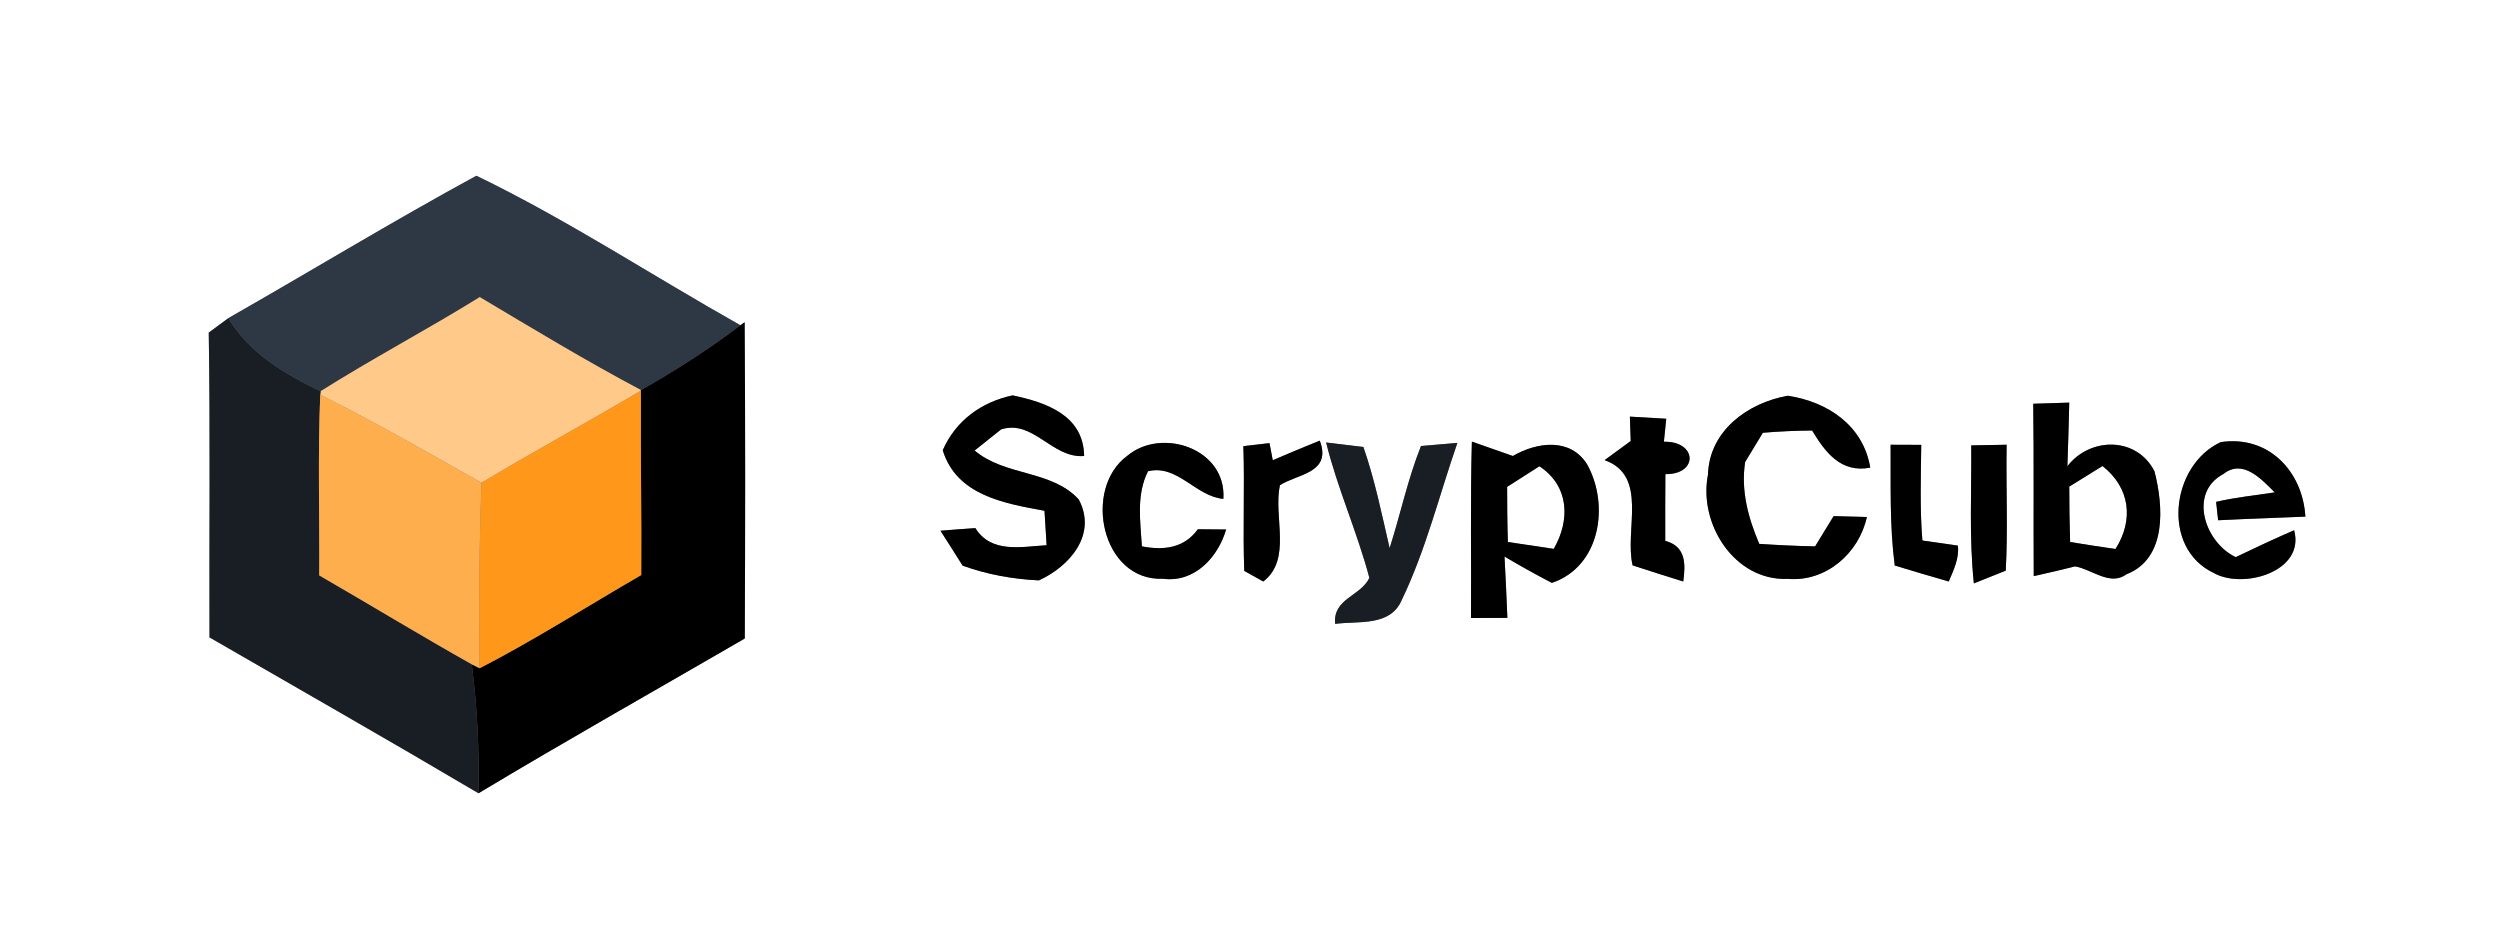 <?xml version="1.0" encoding="UTF-8" ?>
<!DOCTYPE svg PUBLIC "-//W3C//DTD SVG 1.1//EN" "http://www.w3.org/Graphics/SVG/1.1/DTD/svg11.dtd">
<svg width="200pt" height="76pt" viewBox="0 0 200 76" version="1.1" xmlns="http://www.w3.org/2000/svg">
<rect x="0" y="0" width="200" height="76" fill="#808080" stroke="none"/>
<g id="#ffffffff">
<path fill="#ffffff" opacity="1.00" d=" M 0.00 0.00 L 200.00 0.00 L 200.00 76.00 L 0.00 76.00 L 0.00 0.00 M 18.27 25.45 C 17.75 25.83 17.23 26.22 16.70 26.61 C 16.83 34.73 16.73 42.86 16.76 50.99 C 23.94 55.14 31.15 59.24 38.28 63.46 C 45.32 59.23 52.48 55.20 59.58 51.08 C 59.62 42.64 59.63 34.21 59.57 25.78 L 59.23 26.02 C 52.19 22.06 45.37 17.57 38.11 14.06 C 31.42 17.70 24.90 21.67 18.27 25.45 M 75.42 36.02 C 76.53 39.63 80.34 40.27 83.56 40.86 C 83.62 41.78 83.68 42.70 83.73 43.62 C 81.73 43.73 79.30 44.30 78.03 42.25 C 77.10 42.31 76.17 42.38 75.24 42.46 C 75.84 43.39 76.42 44.32 77.01 45.25 C 78.97 45.96 81.02 46.33 83.11 46.43 C 85.57 45.31 87.79 42.76 86.30 39.96 C 84.13 37.58 80.39 38.11 77.97 36.04 C 78.50 35.61 79.56 34.77 80.09 34.35 C 82.67 33.53 84.16 36.69 86.73 36.48 C 86.68 33.19 83.64 32.19 81.01 31.63 C 78.51 32.16 76.46 33.65 75.42 36.02 M 136.64 37.97 C 135.86 41.90 138.76 46.49 143.03 46.31 C 146.09 46.56 148.71 44.26 149.35 41.36 C 148.69 41.34 147.36 41.31 146.69 41.29 C 146.32 41.90 145.58 43.11 145.21 43.71 C 143.72 43.68 142.23 43.61 140.74 43.51 C 139.85 41.42 139.26 39.24 139.61 36.96 C 139.96 36.38 140.67 35.21 141.03 34.62 C 142.34 34.51 143.65 34.45 144.97 34.44 C 146.02 36.18 147.27 37.86 149.62 37.41 C 149.05 34.02 146.20 32.14 143.02 31.66 C 139.82 32.23 136.74 34.46 136.64 37.97 M 162.66 32.30 C 162.72 36.89 162.67 41.49 162.70 46.09 C 163.80 45.84 164.91 45.59 166.01 45.31 C 167.35 45.54 168.81 46.91 170.12 45.94 C 173.38 44.67 173.07 40.48 172.36 37.71 C 170.96 34.94 167.23 34.92 165.39 37.30 C 165.45 35.60 165.50 33.91 165.54 32.21 C 164.58 32.24 163.61 32.27 162.66 32.30 M 130.39 33.33 C 130.41 33.82 130.44 34.79 130.46 35.28 C 129.94 35.66 128.89 36.42 128.37 36.81 C 131.90 38.07 129.94 42.40 130.61 45.23 C 131.96 45.67 133.31 46.10 134.66 46.52 C 134.85 45.12 134.88 43.71 133.22 43.27 C 133.21 41.49 133.22 39.71 133.23 37.93 C 135.89 37.96 135.77 35.28 133.11 35.34 C 133.16 34.88 133.25 33.96 133.30 33.50 C 132.57 33.46 131.12 33.37 130.39 33.33 M 99.47 35.69 C 99.58 39.01 99.42 42.34 99.54 45.67 C 99.92 45.88 100.68 46.31 101.06 46.52 C 103.38 44.74 101.85 41.35 102.39 38.82 C 103.76 37.91 106.57 37.87 105.58 35.25 C 104.32 35.76 103.07 36.28 101.82 36.82 C 101.76 36.48 101.63 35.79 101.56 35.45 C 101.04 35.51 99.99 35.63 99.47 35.69 M 151.25 35.58 C 151.27 38.80 151.16 42.04 151.58 45.24 C 153.01 45.68 154.45 46.10 155.90 46.52 C 156.28 45.60 156.75 44.68 156.63 43.65 C 155.92 43.55 154.50 43.35 153.79 43.24 C 153.58 40.70 153.67 38.14 153.70 35.59 C 153.08 35.59 151.86 35.58 151.25 35.58 M 157.70 35.63 C 157.73 39.31 157.52 43.00 157.91 46.67 C 158.55 46.42 159.82 45.91 160.46 45.65 C 160.64 42.30 160.47 38.94 160.53 35.58 C 159.59 35.60 158.65 35.61 157.70 35.63 M 93.03 46.30 C 95.57 46.63 97.43 44.59 98.09 42.36 C 97.52 42.35 96.39 42.34 95.83 42.34 C 94.72 43.87 93.08 44.04 91.35 43.71 C 91.23 41.70 90.89 39.58 91.84 37.70 C 94.20 37.12 95.64 39.71 97.87 39.91 C 98.13 35.89 92.94 34.16 90.19 36.46 C 86.59 39.09 88.12 46.50 93.03 46.30 M 106.09 35.40 C 107.00 39.09 108.58 42.56 109.55 46.23 C 108.86 47.70 106.62 47.87 106.81 49.91 C 108.65 49.66 111.20 50.14 112.12 48.04 C 114.06 44.02 115.13 39.64 116.59 35.43 C 115.86 35.49 114.41 35.61 113.68 35.68 C 112.62 38.33 112.04 41.14 111.17 43.85 C 110.54 41.14 109.99 38.40 109.07 35.76 C 108.32 35.67 106.84 35.49 106.09 35.40 M 117.75 35.33 C 117.62 40.03 117.71 44.74 117.68 49.44 C 118.40 49.44 119.86 49.43 120.59 49.43 C 120.52 47.79 120.45 46.15 120.36 44.52 C 121.60 45.26 122.86 45.96 124.15 46.63 C 128.05 45.31 128.76 40.39 126.98 37.17 C 125.64 34.99 122.95 35.36 121.03 36.48 C 120.21 36.20 118.57 35.62 117.75 35.33 M 177.09 45.83 C 179.42 47.17 184.43 45.74 183.53 42.42 C 181.96 43.10 180.40 43.83 178.86 44.57 C 176.40 43.42 175.03 39.43 177.87 37.92 C 179.43 36.68 180.91 38.33 181.98 39.39 C 180.41 39.64 178.83 39.78 177.29 40.15 C 177.33 40.52 177.41 41.25 177.45 41.62 C 179.77 41.50 182.10 41.43 184.43 41.33 C 184.21 37.70 181.48 34.80 177.66 35.37 C 173.67 37.21 172.87 43.84 177.09 45.83 Z" />
<path fill="#ffffff" opacity="1.00" d=" M 120.57 38.95 C 121.22 38.54 122.50 37.71 123.15 37.30 C 125.53 38.86 125.64 41.59 124.30 43.91 C 123.38 43.77 121.55 43.50 120.63 43.36 C 120.58 41.89 120.57 40.42 120.57 38.95 Z" />
<path fill="#ffffff" opacity="1.00" d=" M 165.54 38.93 C 166.20 38.52 167.53 37.69 168.20 37.28 C 170.41 39.02 170.72 41.59 169.24 43.92 C 168.03 43.75 166.82 43.56 165.61 43.36 C 165.56 41.89 165.54 40.41 165.54 38.93 Z" />
</g>
<g id="#2e3844ff">
<path fill="#2e3844" opacity="1.00" d=" M 18.27 25.45 C 24.90 21.67 31.42 17.70 38.11 14.06 C 45.37 17.57 52.19 22.06 59.23 26.02 C 56.71 27.94 54.03 29.65 51.28 31.21 C 46.89 28.88 42.64 26.31 38.38 23.77 C 34.19 26.37 29.82 28.67 25.65 31.30 C 22.78 29.92 19.96 28.26 18.27 25.45 Z" />
</g>
<g id="#fec989ff">
<path fill="#fec989" opacity="1.00" d=" M 25.65 31.30 C 29.82 28.67 34.19 26.37 38.38 23.77 C 42.64 26.31 46.89 28.88 51.28 31.21 L 51.27 31.25 C 47.05 33.76 42.73 36.10 38.52 38.62 C 34.25 36.21 30.00 33.77 25.62 31.58 L 25.65 31.30 Z" />
</g>
<g id="#191e25ff">
<path fill="#191e25" opacity="1.00" d=" M 16.70 26.61 C 17.23 26.22 17.75 25.83 18.27 25.45 C 19.96 28.26 22.78 29.92 25.65 31.30 L 25.62 31.58 C 25.42 36.39 25.57 41.21 25.54 46.03 C 29.61 48.38 33.63 50.83 37.74 53.14 C 38.18 56.56 38.35 60.01 38.28 63.46 C 31.15 59.24 23.94 55.14 16.76 50.99 C 16.73 42.86 16.83 34.73 16.70 26.61 Z" />
<path fill="#191e25" opacity="1.00" d=" M 106.09 35.40 C 106.84 35.49 108.32 35.67 109.07 35.76 C 109.99 38.40 110.54 41.14 111.17 43.85 C 112.04 41.14 112.62 38.33 113.68 35.68 C 114.41 35.61 115.86 35.49 116.59 35.43 C 115.13 39.64 114.06 44.02 112.12 48.04 C 111.20 50.14 108.65 49.66 106.81 49.91 C 106.62 47.87 108.86 47.70 109.55 46.23 C 108.58 42.56 107.00 39.09 106.09 35.40 Z" />
</g>
<g id="#000000ff">
<path fill="#000000" opacity="1.00" d=" M 59.23 26.02 L 59.57 25.78 C 59.63 34.21 59.62 42.64 59.58 51.08 C 52.48 55.20 45.32 59.23 38.28 63.46 C 38.35 60.01 38.18 56.56 37.74 53.14 L 38.37 53.46 C 42.79 51.18 46.99 48.49 51.30 46.00 C 51.33 41.08 51.24 36.17 51.27 31.25 L 51.28 31.21 C 54.03 29.65 56.71 27.94 59.23 26.02 Z" />
<path fill="#000000" opacity="1.00" d=" M 75.42 36.02 C 76.46 33.65 78.51 32.16 81.01 31.63 C 83.64 32.19 86.68 33.19 86.73 36.48 C 84.16 36.69 82.67 33.53 80.09 34.35 C 79.56 34.77 78.50 35.61 77.97 36.04 C 80.39 38.11 84.13 37.58 86.30 39.96 C 87.79 42.76 85.57 45.31 83.11 46.43 C 81.02 46.33 78.97 45.96 77.01 45.25 C 76.42 44.32 75.84 43.39 75.24 42.46 C 76.17 42.38 77.10 42.31 78.03 42.25 C 79.30 44.30 81.73 43.73 83.73 43.62 C 83.68 42.70 83.62 41.78 83.56 40.86 C 80.34 40.27 76.53 39.63 75.42 36.02 Z" />
<path fill="#000000" opacity="1.00" d=" M 136.64 37.97 C 136.74 34.46 139.82 32.23 143.02 31.66 C 146.20 32.14 149.05 34.02 149.62 37.41 C 147.27 37.86 146.02 36.18 144.97 34.44 C 143.65 34.45 142.34 34.51 141.03 34.62 C 140.67 35.21 139.96 36.38 139.61 36.96 C 139.26 39.24 139.85 41.42 140.74 43.51 C 142.23 43.61 143.72 43.68 145.21 43.71 C 145.58 43.11 146.32 41.90 146.69 41.29 C 147.36 41.31 148.69 41.34 149.35 41.36 C 148.71 44.26 146.09 46.56 143.03 46.31 C 138.76 46.49 135.86 41.90 136.64 37.97 Z" />
<path fill="#000000" opacity="1.00" d=" M 162.66 32.30 C 163.61 32.27 164.58 32.24 165.54 32.21 C 165.50 33.91 165.45 35.60 165.39 37.30 C 167.23 34.92 170.96 34.94 172.36 37.71 C 173.07 40.48 173.38 44.67 170.12 45.94 C 168.81 46.91 167.35 45.54 166.01 45.31 C 164.91 45.59 163.80 45.84 162.70 46.09 C 162.67 41.49 162.72 36.89 162.66 32.30 M 165.54 38.93 C 165.54 40.41 165.56 41.89 165.61 43.36 C 166.82 43.56 168.03 43.75 169.24 43.92 C 170.72 41.59 170.41 39.02 168.20 37.28 C 167.53 37.69 166.20 38.52 165.54 38.93 Z" />
<path fill="#000000" opacity="1.00" d=" M 130.39 33.33 C 131.12 33.37 132.57 33.46 133.30 33.50 C 133.25 33.96 133.16 34.88 133.11 35.34 C 135.77 35.28 135.89 37.96 133.23 37.93 C 133.22 39.71 133.21 41.49 133.22 43.27 C 134.88 43.71 134.85 45.12 134.66 46.52 C 133.31 46.10 131.96 45.67 130.61 45.23 C 129.94 42.40 131.90 38.07 128.37 36.81 C 128.89 36.42 129.94 35.66 130.46 35.28 C 130.44 34.79 130.41 33.82 130.39 33.33 Z" />
<path fill="#000000" opacity="1.00" d=" M 99.47 35.69 C 99.99 35.63 101.04 35.51 101.56 35.45 C 101.63 35.79 101.76 36.48 101.82 36.82 C 103.07 36.28 104.32 35.76 105.58 35.25 C 106.57 37.87 103.76 37.91 102.39 38.82 C 101.85 41.35 103.38 44.74 101.06 46.52 C 100.68 46.31 99.92 45.88 99.54 45.67 C 99.42 42.34 99.58 39.01 99.47 35.69 Z" />
<path fill="#000000" opacity="1.00" d=" M 151.25 35.58 C 151.86 35.58 153.08 35.59 153.70 35.59 C 153.67 38.14 153.58 40.70 153.79 43.24 C 154.50 43.35 155.92 43.55 156.63 43.65 C 156.75 44.68 156.28 45.60 155.90 46.52 C 154.45 46.10 153.01 45.68 151.58 45.24 C 151.16 42.04 151.27 38.80 151.25 35.58 Z" />
<path fill="#000000" opacity="1.00" d=" M 157.70 35.63 C 158.65 35.61 159.59 35.60 160.53 35.58 C 160.47 38.94 160.64 42.30 160.46 45.65 C 159.82 45.91 158.55 46.42 157.91 46.67 C 157.52 43.00 157.73 39.31 157.70 35.63 Z" />
<path fill="#000000" opacity="1.00" d=" M 93.03 46.30 C 88.12 46.50 86.59 39.09 90.19 36.46 C 92.94 34.16 98.13 35.89 97.87 39.91 C 95.64 39.71 94.20 37.12 91.84 37.70 C 90.89 39.58 91.23 41.70 91.35 43.71 C 93.08 44.04 94.72 43.87 95.83 42.34 C 96.39 42.34 97.52 42.35 98.09 42.36 C 97.43 44.59 95.57 46.63 93.03 46.30 Z" />
<path fill="#000000" opacity="1.00" d=" M 117.75 35.33 C 118.57 35.62 120.21 36.20 121.03 36.48 C 122.95 35.36 125.64 34.99 126.98 37.17 C 128.76 40.39 128.05 45.31 124.15 46.63 C 122.86 45.96 121.60 45.26 120.36 44.52 C 120.45 46.15 120.52 47.79 120.59 49.43 C 119.86 49.43 118.40 49.44 117.68 49.44 C 117.71 44.74 117.62 40.03 117.75 35.33 M 120.57 38.95 C 120.57 40.42 120.58 41.89 120.63 43.36 C 121.55 43.50 123.38 43.77 124.30 43.91 C 125.64 41.59 125.53 38.86 123.15 37.30 C 122.50 37.71 121.22 38.54 120.57 38.95 Z" />
<path fill="#000000" opacity="1.00" d=" M 177.09 45.83 C 172.87 43.84 173.67 37.21 177.66 35.37 C 181.48 34.80 184.21 37.70 184.43 41.33 C 182.10 41.43 179.77 41.50 177.45 41.62 C 177.41 41.25 177.33 40.52 177.29 40.15 C 178.83 39.78 180.41 39.64 181.98 39.39 C 180.91 38.33 179.43 36.68 177.87 37.92 C 175.03 39.43 176.40 43.42 178.86 44.57 C 180.40 43.83 181.96 43.10 183.53 42.42 C 184.43 45.74 179.42 47.17 177.09 45.83 Z" />
</g>
<g id="#ffae4dff">
<path fill="#ffae4d" opacity="1.00" d=" M 25.62 31.58 C 30.00 33.77 34.25 36.21 38.52 38.62 C 38.34 43.56 38.29 48.51 38.37 53.46 L 37.74 53.14 C 33.63 50.83 29.61 48.38 25.54 46.03 C 25.57 41.21 25.42 36.39 25.62 31.58 Z" />
</g>
<g id="#ff971bff">
<path fill="#ff971b" opacity="1.00" d=" M 38.52 38.62 C 42.73 36.10 47.05 33.76 51.27 31.25 C 51.24 36.17 51.33 41.08 51.30 46.00 C 46.99 48.49 42.79 51.18 38.37 53.46 C 38.29 48.51 38.34 43.56 38.52 38.62 Z" />
</g>
</svg>
